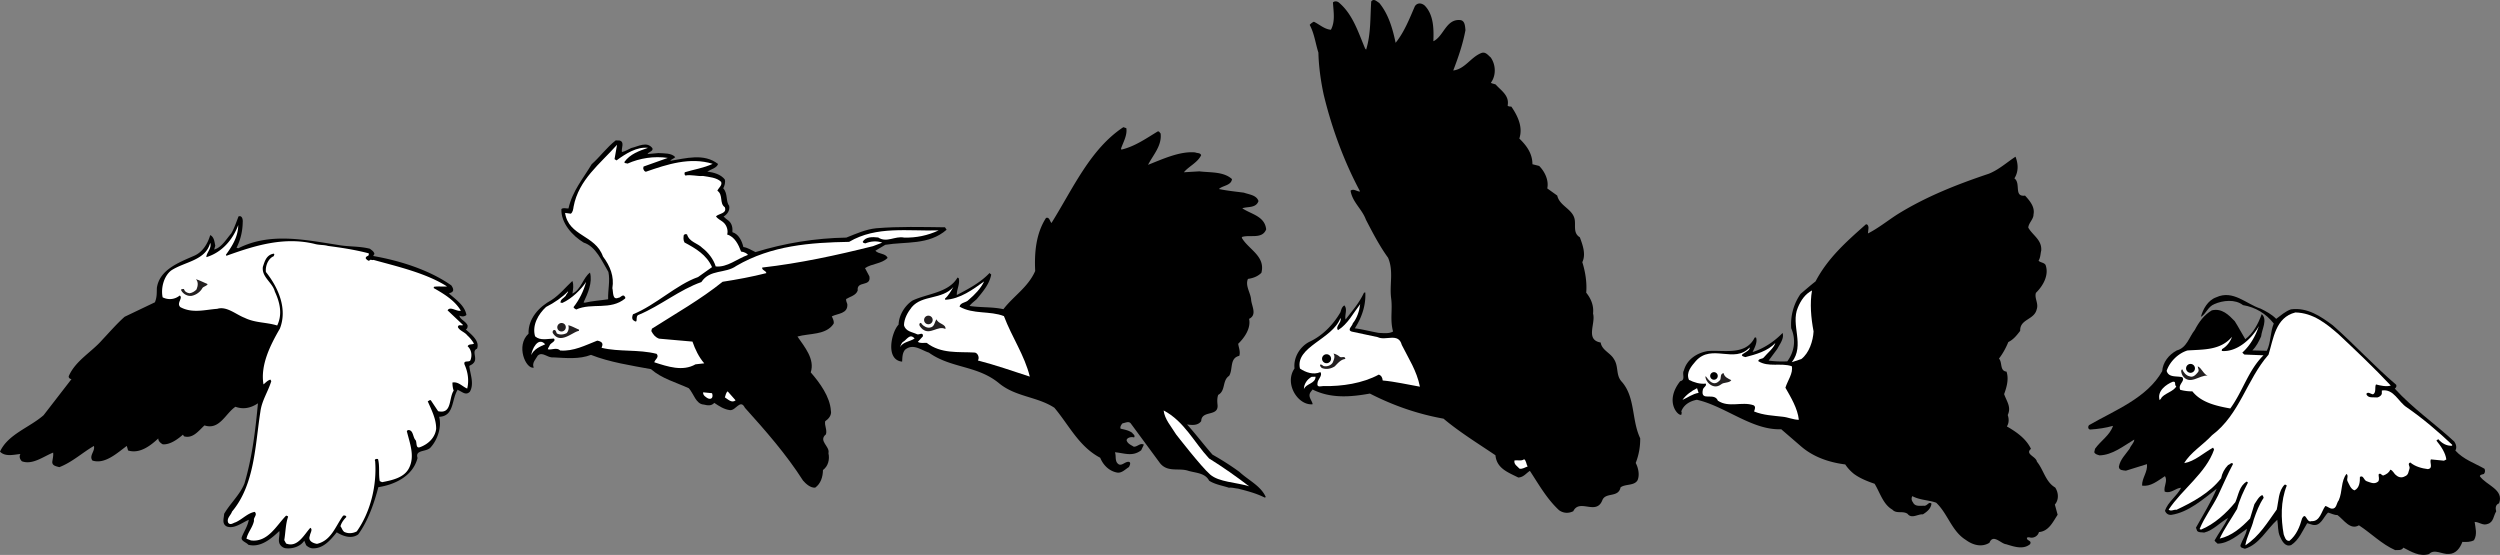 <svg xmlns="http://www.w3.org/2000/svg" width="701.745" height="155.763"><rect width="100%" height="100%" fill="#808080" stroke="none"/><path d="M471.625 107.014c1.652-.383.398-2.074 1.047-3.043.824-3.07 3.664-4.922 6.629-5.414 4.39-.418 10.695 1.39 13.242-3.816l.371-.012c.484 1.293-.43 2.945-.969 4.09 3.176-.989 6.133-2.985 8.422-5.356.496 1.504-.754 3.102-1.488 4.477l-2.426 3.277c1.746.235 3.496.305 5.242.215 2.118-2.906 2.422-6.238 1.09-9.305-.226-3.32.594-6.715 2.649-9.656 1.394-1.16 2.726-2.352 4.187-3.48 3.477-6.641 8.84-11.313 14.137-16.02.566-.082.742.617.722 1.055l-.152 1.504c2.777-1.399 5.422-3.508 8.086-5.246 8-5.004 16.727-8.465 25.856-11.524 2.851-1.152 4.996-3.152 7.48-4.777.754 1.96.922 4.117-.316 6.086 1.906 1.367-.262 5.261 2.992 4.836 1.258 1.367 2.82 3.168 2.379 5.257.023 1.391-1.371 2.391-1.473 3.72 1.203 2.187 3.871 3.413 3.633 6.456-.23.938-.188 1.895-.742 2.832.453.551 1.504.473 1.957 1.188 1.023 2.789-.621 5.808-2.703 7.844-.477 1.503.812 2.964.222 4.613-.676 3.027-4.77 2.699-4.636 6.054-.946 1.227-1.887 2.454-3.333 3.141-.687 1.684-1.597 3.332-2.625 4.637 1.016 1.12.165 3.449 2.122 3.668.671 2.043.097 4.226-.672 6.312.754 2.125 2.058 3.637 1.011 5.867.356 1.07.399 2.188-.238 3.204 2.793 1.613 5.395 3.453 6.762 6.293-1.774 1.5 1.445 2.109 1.668 3.601 1.87 2.242 2.406 5.676 5.137 7.258.98 1.508 1.039 3.484-.102 4.777l.781 2.867c-1.3 1.938-2.46 4.637-5.246 4.852-.23.938-1.14 1.617-2.176 1.578-.39-.031-.777-.226-1.183.012-.184.922 1.468.703.867 1.816-1.95 1.614-4.52.68-6.734.008-1.442-.12-3.633-3.011-4.664-.41-2.192 1.371-4.696.633-6.618-.785-3.988-2.461-5.07-7.387-8.343-10.461-2.2-.785-4.485-.68-6.7-1.84-.293.582-.261 1.164.203 1.766.563 1.219 1.973.914 3.06.937.952.117 1.398-1.324 2.12-.593-.168 1.457-1.336 2.328-2.406 3.003-1.39-.136-3.164 1.364-4.305-.148-1.39-.941-3.094.102-4.27-1.18-2.585-1.468-3.433-4.695-4.976-7.257-1.941-.657-4.105-1.508-5.816-2.778a11.716 11.716 0 0 1-2.434-2.648c-4.5-.567-8.98-2.059-12.547-5.2l-5.422-4.683c-8.129.355-15.71-6.473-23.683-8.27-2.028.395-3.684 1.426-4.371 3.27.195.258.082.566.03.906-.788.582-4.901-3.59-.335-9.375"/><path fill="#fff" d="m476.36 108.96.433 1.312c-1.734.3-3.016 1.316-4.523 1.972.992-1.402 2.52-2.5 4.09-3.285"/><path fill="#fff" d="M476.05 101.3c4.473-4.923 10.798.866 15.09-3.778.141 1.41-4.023 2.023-1.21 2.715 2.933-.75 6.242-1.676 8.402-3.95-.441 1.438-2.16 2.758-3.285 4.098-.39.453-1.395.191-1.508.984 2.856 1.81 6.328.395 9.414 1.43.43 1.961-1.164 3.992-1.789 6.031 1.547 2.727 3.41 5.778 3.77 9-1.442.043-3.04-.722-4.594-.859-2.637-.32-5.356-.395-7.977-1.473.164-.484.606-1.437-.203-1.765-3.265-1.082-6.851.797-9.953-1.254-.992-2.531-4.922.433-4.23-3.028.117-.792 1.203-1.097.82-1.777-1.606.203-3.29-.324-4.707-1.039-.918-2.125.758-3.918 1.96-5.336"/><path fill="#231f20" d="M478.754 105.584c.308.114 1.855 3.344 3.832 1.328.812-.484-.04-1.93 1.223-2.183.207 1.117 1.257 1.527 2.164 1.984-.621.906-2.059.461-2.938 1.235-2.32 1.707-4.61-1.23-4.281-2.364"/><path fill="#fff" d="M504.656 86.338c.867-2.117 2.086-3.812 3.969-4.808-.629 3.656-.29 7.64.441 11.496-.14 2.687-1.238 6.066-3.433 7.758l-2.676.882c3.762-4.797-.41-10.43 1.7-15.328"/><path d="M482.117 105.198a1.062 1.062 0 1 0-2.02.66 1.062 1.062 0 0 0 2.02-.66m-26.801 2.054c-1.894-1.941-.843-4.32-2.324-6.511-1.004-1.723-3.367-2.461-3.68-4.594-4.414-.762-1.335-5.367-2.148-8.125.25-2.203-.55-4.176-1.918-5.871.242-2.723-.238-5.867-1.094-8.563 1.082-2.23.09-4.844-.691-6.98-2.113-1.266-.965-3.668-1.57-5.473-.829-2.594-4.16-3.437-4.774-6.238l-2.8-2.008c.488-2.309-.731-4.766-2.278-6.313l-1.887-.476c.004-3.094-1.746-5.332-3.68-7.215 1.075-3.223-.449-6.348-2.226-8.945-.383-.074-.781.011-1.058-.293.582-2.852-1.938-4.293-3.344-5.922-.465-.215-.938-.215-1.364-.488 1.54-2.067 1.403-5.078-.043-7.121-.765-.618-1.488-1.77-2.773-1.172-2.879 1.207-4.477 4.441-7.742 4.843 1.433-3.722 2.71-7.46 3.433-11.34-.12-1.023-.12-2.703-1.507-2.816-3.954-.336-4.606 4.574-7.504 5.945.12-3.277.152-7.425-2.465-10.046-.899-.746-2.067-.805-2.73.23-1.462 3.363-2.965 7.258-5.403 10.254-.828-4.012-2.05-8.145-4.605-11.203-.723-.418-1.504-1.348-2.239-.399-.304 4.575-.082 9.192-1.433 13.524l-.278-.305c-1.964-4.656-3.484-9.668-7.402-12.949-.5-.363-1.144-.43-1.629-.012.149 2.59.692 5.301-.57 7.676-1.809-.129-3.211-1.496-4.79-2.25a3.53 3.53 0 0 0-1.171.883c1.344 2.535 1.613 5.203 2.445 7.797.078 3.707.653 7.984 1.496 11.836 2.297 9.507 5.754 18.812 10.2 27.117-.754.164-1.778-.922-2.668-.203.492 3.195 3.23 5.164 4.3 8.125 1.907 3.672 3.825 7.39 6.223 10.691 1.605 3.738.383 7.465.855 11.293.461 3.305-.363 6 .547 9.418-1.113.664-2.683.434-3.949.399-2.289-.391-4.52-1.004-6.785-1.293 2.004-3.059 3.121-6.555 2.95-9.977l-.024-.098-.348.075c-1.39 2.98-3.215 4.949-5.164 7.527-.363-1.176.629-2.863-.344-3.961-.699.418-.855 1.133-1.101 1.922-2.09 3.601-5.188 6.695-8.762 8.316-2.727 1.438-4.465 4.492-4.129 7.461-2.969 4.278 1.016 10.48 5.086 10.047-.129-1.074-1.527-2.18-.508-3.504l.492-.633c5.008 2.516 10.485 2.157 16.082 1.137 6.73 3.45 13.582 5.774 20.676 7.047 4.442 3.742 9.774 7.027 14.574 10.273.34 3.7 3.516 4.786 6.403 6.246 1.508-.066 2.199-1.214 3.262-1.867 2.519 3.848 4.765 7.867 8.187 11.047 1.242.88 2.672.934 3.992.278 1.77-3.641 6.41 1.265 8.14-3.047.888-2.395 4.528-.625 5.126-3.641 1.344-1.027 3.898-.383 4.793-2.047.613-1.496.183-3.45-.535-4.808a18.11 18.11 0 0 0 1.257-6.934c-2.433-5.129-1.347-11.395-5.082-15.766"/><path fill="#fff" d="M427.828 128.909c-.812.593-1.793.183-2.707.328-.277 1.109.836 1.652 1.402 2.316.825.184 1.54-.39 2.278-.605-.403-.645-.352-1.602-.973-2.04m-34.351-32.093c-.942-3.567-4.528-1.051-6.77-2.184l-7.262-1.55c-1.465-.465.184-1.563.282-2.317 1.195-1.469 1.851-3.5 2.07-5.383-2.043 2.653-3.492 5.59-6.215 7.29-.91-1.06 1.156-2.141.672-3.4-2.258 6.013-12.754 8.055-11.356 14.184 1.657 1.102 3.758 1.848 5.723.996.73.942-.758 2.055-.797 3.06-.304 1.48 1.168.792 1.813.858 5.054.098 10.843-.753 15.386-3.218.739.258 1.032.875 1.094 1.648 3.531.324 6.961 1.145 10.45 1.742-.88-4.472-3.212-7.945-5.09-11.726"/><path fill="#231f20" d="M375.941 100.034a4.28 4.28 0 0 0-1.64-.793c.547.824.12 1.757-.227 2.566-.504.793-1.625 1.195-2.57.934-.246-.157-.512-.415-.832-.45-.348.34.101.711.316.98 1.215.52 2.578.274 3.68-.44.855-.872 1.723-1.95 2.953-2.063-.082-1.086-1.176-.11-1.68-.734"/><path fill="#fff" d="M368.184 105.772c-1.223.637-2.22 2.062-2.176 3.469.543-1.59 3.238-1.5 3.27-3.497l-1.094.028"/><path d="M371.125 100.96a1.268 1.268 0 0 1 2.477-.543 1.274 1.274 0 0 1-.97 1.511 1.268 1.268 0 0 1-1.507-.969m-23.184 31.531c-2.39-1.765-5.054-3.437-7.597-4.878-2.43-2.754-4.684-5.758-7.137-8.465 1.285.164 2.984.406 3.969-.938.105-3.187 4.86-1.14 4.594-4.504-.11-.957-.153-1.941.175-2.863 2.157-1.183 1.075-4.027 3.067-5.344 1.16-1.832.05-4.972 2.855-5.617.367-1.129-.156-2.289-.312-3.383 1.777-1.703 3.632-4.394 3.058-6.996 2.364-1.14.668-3.652.567-5.457-.172-1.898-1.715-3.886-.88-5.758 1.462-.207 2.782-.714 3.77-1.714 1.223-4.696-3.668-6.579-5.511-9.844l.113-.23c2.254-.68 5.621.702 6.738-2.11-.363-3.75-4.312-4.273-6.7-5.93 1.505-.527 3.849.024 4.544-2.027-.555-1.684-2.64-1.828-4.094-2.352-2.297-.304-4.68-.535-7.004-1.023.992-1 3.465-.953 3.66-2.79-2.375-2.155-6.12-1.792-9.175-2.171l-4.325.258c1.368-1.672 3.848-2.703 4.84-4.781-.219-.727-1.11-.528-1.664-.793-4.289-.407-9.195 1.902-13.242 3.488 1.484-2.867 3.934-5.383 3.531-8.813-.258-.18-.355-.68-.812-.558-3.196 1.933-6.453 4.238-10.215 5.105l-.074-.32c.61-1.75 1.789-3.742 1.48-5.703l-.832-.285c-9.281 6.12-14.121 17.199-20.18 26.902-.488-.52-.578-1.754-1.535-1.418-2.851 4.426-3.285 9.84-3.035 14.895-2.023 4.593-6.058 6.98-8.922 10.718-3.129-.703-6.328-.418-9.496-.91.422-.648 1.281-1.258 1.98-1.89 1.637-1.997 3.567-4.141 4.09-6.895-.07-.207-.39-.246-.44-.496-2.544 2.7-5.876 4.453-9.212 6.207-.098-1.465.996-3.27.512-4.75l-.324-.152c-2.446 4.277-8.442 4.476-12.618 6.453-2.128 1.363-3.843 4.12-3.914 6.758-2 2.05-3.808 9.906.989 10.398.093-1.145.004-2.266.789-3.309 2.277-1.918 4.511.055 6.722.774 6.172 4.422 13.461 3.539 19.594 8.515 4.695 3.946 10.738 3.77 15.629 6.957 4.094 4.852 6.879 10.895 12.867 14.04.836 2.046 2.446 3.668 4.61 4.132 1.379.317 2.41-.89 3.453-1.527.218-.46.597-1.133.11-1.422-1.243-.367-2.415 1.852-3.548.063-.453-.953-.148-1.828-.484-2.786 2.566.208 4.926 1.333 7.363-.566l.75-1.57c-1.086-.574-1.707.601-2.828.578-.785-.492-1.754-.84-2.023-1.82.144-.782 1.308-.961 1.93-.836.07.09.16.02.23-.004.285-.602-.383-.864-.598-1.25-.973-.692-2.074-.88-3.246-1.157-.215-.5.207-1.148.547-1.496.797-.129 1.75-.695 2.312.028l8.188 11.12c2.156 2.735 5.36 1.255 8.031 2.196 2.098.602 4.66.578 5.777 2.758 1.692 1.094 3.872 1.398 5.575 1.984.754-.148 1.675.176 2.504.23 2.527.645 5.058 1.286 7.53 2.524l.298-.144c-1.387-3.157-4.895-4.72-7.364-7.036"/><path fill="#fff" d="M339.379 128.682c-4.203-4.508-6.942-10.414-12.746-13.469.25 2.446 2.187 4.563 3.488 6.715 0 0 7.055 9.11 9.566 11.27 2.512 2.16 7.227 2.152 10.934 3.3-3.574-2.734-7.308-5.367-11.242-7.816m-57.574-39.949c-3.965-1.555-8.64-.442-12.461-2.664.254-1.243 1.793-1.016 2.554-1.899 1.715-1.453 3.38-3.152 4.352-5.187-3.121 2.258-6.738 4.953-10.926 5.164l-.07-.317c.969-.843 1.723-2.183 2.344-3.25-3.188 3.586-8.688 2.149-11.649 5.614-1.14 1.437-2.164 3.218-2.199 5.074.445 1.805 2.277 1.883 3.711 2.57.508.242 1.68-.785 1.613.543l-1.437 1.582c.785.492 1.652.223 2.476.278 4.063 3.132 8.93 2.453 13.399 2.714.847.008 1.375 1.168 1.133 1.907l-.153.32c4.899 1.266 9.715 2.945 14.574 4.531-1.457-5.976-5.003-11.02-7.261-16.98"/><path fill="#231f20" d="M262.883 89.62c-.606.789-.492 2.093-1.793 2.32-.844.222-1.906-.399-2.399-1.031.04-.208-.234-.227-.37-.293-.704.515.183 1.394.624 1.777 2.16 1.77 4.285-1.133 6.434-.047.226-1.426-2.11-1.406-2.496-2.727"/><path fill="#fff" d="M256.727 95.018c-1.383-1.625-2.305.547-3.305.976-.383.329-.555.926-.8 1.434.89-1.504 2.835-1.539 4.105-2.41"/><path fill="#231f20" d="M259.508 89.291a1.2 1.2 0 0 1 1.605-.566 1.205 1.205 0 1 1-1.039 2.176 1.204 1.204 0 0 1-.566-1.61"/><path d="M231 131.928c1.465-1.031 1.938-3.004 1.543-4.71.504-1.93-2.961-3.446-.695-5.313.37-1.29-.465-2.457-.22-3.664.895-.594 1.892-1.684 1.599-2.965-.247-3.89-3.106-7.832-5.657-10.75 1.23-3.703-1.73-7.145-3.726-10.059 3.41-.973 8.011-.34 10.148-3.598.2-.625-.195-1.406-.508-2.062 1.653-.848 4.575-.7 4.356-3.441-.125-.47-.41-.895-.336-1.434 1.094-.664 2.824-1.016 3.254-2.406-.348-2.84 3.84-.887 3.277-3.953l-1.23-2.32c1.922-1.274 4.632-1.169 6.34-2.852-.536-1.364-2.497-.985-3.43-2.024l2.77-1.656c5.812-.965 12.199.14 17.222-4.234l-.453-.684c-6.445-.086-12.95-.258-19.3.27-2.938.289-5.669 1.546-8.395 2.62-8.75.15-17.23 1.536-25.5 4.071-1.153-.527-2.114-1.238-3.407-1.426-.367-1.664-1.297-3.625-3.07-4.168.086-1.164-.066-2.414-1.117-3.254-.48-.359-.934-.672-1.36-1.125 1.051-.64 1.82-1.699 1.57-3.007-1.003-1.239-.304-3.426-1.663-4.918.355-.668.683-1.747.43-2.497-1.145-1.453-3.075-1.953-4.907-2.214.895-.594 2.672-.973 3.016-2.121-3.914-3.122-9.145-1.56-13.375-.899.156-.414 1.05-.637 1.351-1.02-.976-1.195-3.222-1.058-4.754-1.148l-3.011.277c.285-.68 1.664-.734 1.367-1.644-1.543-2.047-4.004-.477-5.938-.055-.851.38-1.707.946-2.629 1.13-.222-1.079.875-2.852-.675-3.24l-1.063-.03c-2.547 1.996-4.457 4.675-6.746 6.687-2.312 3.926-5.441 7.54-6.508 12.422-.636.059-1.375-.312-1.988.152-.164 3.918 3.066 7.493 6.258 9.43 3.402 1.059 5.113 5.211 6.937 8.238.52 2.543-.168 5.028-.074 7.668-2.176.336-4.375.446-6.55.965l-.352-.07c1.168-2.5 2.566-5.574 1.808-8.39-2.007 1.515-2.425 4.679-4.93 5.91.176-1.22.419-2.426-.019-3.551-1.949 1.785-3.418 3.742-5.847 5.355-3.528 1.91-6.602 5.238-6.457 9.441-3.657 3.333-.762 10.016 1.468 9.536-.62-1.309.606-2.43 1.133-3.395 1.352-1.203 2.668.688 4.328.508 3.621.18 7.27.586 10.598-.7 5.164 2.044 11.394 3.009 16.844 4.005 2.976 2.632 7.007 3.707 10.625 5.363 1.386 1.535 1.976 4.46 4.207 4.582 1.02.242 2.086.457 2.937-.477 1.336.899 2.766 1.852 4.43 2.04 1.633.148 2.875-3.258 4.16-.672 5.82 6.46 11.613 13.066 16.324 20.445.809.941 2.125 2.094 3.406 1.984 1.551-1.09 2.165-3.035 2.184-4.953"/><path fill="#fff" d="M204.254 109.854c-.524.41-.555 1.11-.785 1.691.824.496 1.941 1.719 3.011.828l-2.226-2.52m-4.387.517-2.5-.247c-.101.868.793 1.38 1.387 1.723 1.207.426 1.45-.594 1.113-1.477m63.625-45.703c-8.55.262-17.465-1.32-25.144 3.223-10.934.187-21.813 1.012-31.653 6.742-3.117 2.25-7.414.863-9.824 4.547-6.039 2.102-11.547 6.676-17.516 9.16-1.32.324.122 2.871-1.636 1.516-.426-.453-.254-1.121-.04-1.633 6.395-2.582 12.176-8.32 18.258-10.45l3.926-2.788c-1.484-3.442-4.687-5.309-7.722-6.918-.383-.672-.309-1.395-.207-2.074.285-.313.582-.325.921-.184.633 2.16 2.95 2.406 4.293 3.789 1.602 1.207 3.16 3.188 3.75 5.191 3.184.348 6.055-2.171 9.04-3.23-.239-.457-1.118-.856-1.915-.941-.718-1.918-1.777-4.168-3.906-4.782.328-1.078-.066-2.601-1.144-3.484-.692-.582-1.489-.856-1.996-1.621.71-.781 3.183-.762 2.476-2.567-1.59-1.097-.375-3.437-2.09-4.632.356-.852 1.45-1.516 1.055-2.485-1.262-1.25-3.418-1.355-5.094-1.656-1.62.152-3.379-.465-4.926-.113-.285-.242-.296-.54-.183-.922 2.601-.805 5.3-1.18 7.832-2.367-6.36-1.989-12.856.168-18.695 2.199-.454.055-.739-.555-.805-.938l.098-.5 6.808-2.425c-3.875-.563-7.883.066-11.293 1.593-.34-.144-.851.012-.906-.441 1.594-2.227 4.18-3.145 6.64-3.977-3.136-.375-6.324 1.676-8.843 3.528l-.551-.367.703-4.032c-4.738 5.356-10.77 9.785-12.195 17.367-.113.75-.203 1.547-.774 1.985l-1.617-.215c.992 6.59 8.48 6.11 10.637 12.234 2.039 2.703 3.184 5.633 2.637 8.883.28.98-.04 3.465 1.668 2.703.582.043 1.125-.992 1.691-.508.14.215.395.415.227.711-4.13 3.414-9.348 1.098-13.743 3.09-.28-.242-.609-.27-.75-.668 1.637-2.07 2.836-4.523 3.54-7.078-1.442 2.184-4.06 4.719-6.66 5.89l-.54-.07c.016-.992.824-1.164 1.453-1.886.13-.453.641-.793.711-1.332-1.636 1.699-3.828 3.215-6.215 4.43-2.132 1.968-3.988 5.101-3.074 8.246 1.477 1.293 3.524.671 5.27.62.765.782-.985 1.204-1.211 1.973-.117.383-.414.578-.473 1.047 1.094.258 2.457-.648 3.48.336 3.747.277 7.016-1.46 10.387-2.773.68.101 1.575.43 1.446 1.254l-.23.765c4.968 1.192 10.335.39 15.433 1.684.879.953-.559 1.66-.633 2.383 3.746 1.203 7.96 2.644 11.559.566l2.457-.277c-1.5-1.707-2.59-3.996-3.309-6.102l-9.398-.828c-1.094-.445-1.586-1.098-2.153-2.137l.172-.668c6.613-4.199 13.75-8.258 19.84-13.16 4.121-.64 8.227-1.398 12.273-2.426-.039-.71-1.316-.785-1.16-1.566 10.512-1.195 20.828-3.43 31.102-6.004l2.597-.988c-1.617-.586-3.32-.38-4.77.215-.269-.125-.608-.086-.722-.442.813-1.46 2.758-1.398 4.348-1.222 2.41 1.593 4.715-.489 7.27.027 3.378.098 6.617-.578 9.718-2.02"/><path fill="#231f20" d="M162.547 92.545c-1.024-.426-2.215-1.113-3.035-1.242a2.255 2.255 0 0 1-.45 2.2c-.824.425-1.957.566-2.78.066-.157-.328-.282-1.164-.895-.883-.282.129-.297.566-.227.765 2.07 3.45 5.719-.43 7.313-.55l.074-.356"/><path fill="#fff" d="M153.035 96.643c-2.027-2.297-3.781 1.523-3.898 3.016.672-1.676 2.52-2.41 3.898-3.016"/><path fill="#231f20" d="M156.969 90.866a1.208 1.208 0 0 1 1.672.34 1.208 1.208 0 0 1-2.012 1.335 1.208 1.208 0 0 1 .34-1.675"/><path d="M586.438 119.303c7.289-4.187 16.238-7.598 20.488-15.113.156-2.457 1.824-4.617 4.094-5.828 2.828-.727 3.472-3.793 5.062-5.758 1.094-2.133 2.598-4.215 4.77-5.488 2.82-.676 4.742 1.27 6.43 3.03 1.12 1.743 1.902 3.337 2.972 5.071 2.285-1.773 3.648-4.387 4.605-7.055 1.715 1.559.032 4.239-.171 6.274-.645 1.418-1.34 2.824-2.458 3.922l4.063.101c1.18-2.379.91-5.148 1.95-7.648-2.227-2.813-5.102-4.567-8.638-5.168-2.207-1.727-5.664-1.336-8.015-.293-1.899.742-2.309 2.754-3.809 3.598.582-2.149 1.934-4.66 4.309-5.497 4.715-2.19 8.43 1.895 12.45 3.176 1.554.762 3.1 1.578 4.382 2.875 1.254-.926 2.594-2.148 4.156-2.672 4.617-.605 8.367 1.985 11.719 4.473 6.039 5.305 11.613 11.426 17.808 16.7.204.437-.05.82-.394 1.085 5.027 5.54 11.203 9.778 16.7 14.86.527.738.769 1.695.304 2.515 2.262 2.504 5.387 3.52 8.176 5.11.254.445.164 1.156-.184 1.472-.383.16-1.05.125-1.113.633 1.793 2.55 6.86 3.707 5.386 7.598-1.027.386-1.05 1.363-.8 2.273-.766 1.14-.7 3.059-2.407 3.516-1.308.554-2.355-.559-3.644-.567.207 1.63.8 3.457-.188 5.137-.996.547-2.125.508-3.257.469-.625 1.672-1.762 3.336-3.782 3.39-1.832.184-4.09-1.546-5.578.02-2.586.86-5.07-.695-7.203-1.79-.523.864-1.476.642-2.309.688-3.761-1.66-6.73-4.722-10.164-6.96-2.453 1.445-4.238-1.567-6.035-2.88-.883.044-1.797-.484-2.644-.695-1.293 1.23-2.059 4.024-4.407 3.418l-1.44-.441c-1.302 2.105-2.302 4.715-4.493 6.14-1.734.66-2.629-1.261-3.152-2.41-.649-1.422-.485-3.105-.75-4.687-2.97 2.668-5.059 6.945-9.082 8.14-.54-.222-1.313-.214-1.266-.984.558-1.582 1.601-2.895 1.82-4.621-2.32 1.617-5.11 4.101-8.215 4.172-.273-.293-.617-.438-.87-.883 1.202-2.172 2.687-4.098 3.792-6.332-2.16 1.172-4.156 3.5-6.71 4.105-.805-.152-1.352.086-1.954-.453l-.347-.922c2.003-3.617 4.261-7.203 5.816-10.93-3.774 2.93-7.902 6.59-12.691 7.325-.942.09-1.497-.395-1.82-1.106.784-2.53 3.359-4.117 4.534-6.496-1.496.016-2.91 1.797-4.625 1.067-.32-1.54.946-2.977.082-4.324-2.02 1.293-4.047 3.046-6.422 2.644-.035-2.172 1.614-3.77 1.38-6.02l-5.907 1.837c-.812-.106-1.957-.043-1.976-1.13.359-2.019 1.878-3.425 3.011-5.035.325-.94 1.293-1.644 1.305-2.57-3.125 1.875-6.121 4.332-9.746 4.442-.547-.172-1.3-.317-1.484-.91l.222-.95c1.57-2.23 4.196-3.805 5.043-6.433-1.98.574-4.242.906-6.426 1.043-.66-.082-.652-.957-.254-1.27"/><path fill="#fff" d="M609.906 107.147c1.106-.168.285 1.02.977 1.262-.598 1.472-3.703 2.113-4.297 3.48l-.379.434c-.8-2.602 1.91-4.473 3.7-5.176"/><path fill="#fff" d="M614.012 98.377c4.426-.316 9.23.031 12.508-3.836-.485 1.383-1.422 2.66-2.813 3.465l-.062.508c4.285.383 8.43-3.426 10.43-6.992-.977 2.82-2.384 5.375-4.66 7.46l.554.536 5.39.215c-4.304 4.258-5.824 10.156-9.32 14.926-4.035-.72-8.195-1.708-10.64-4.805a12.71 12.71 0 0 1-3.407-.43c-.734-1.535 1.504-2.492.555-3.543-1.55-.402-3.844.188-4.367-1.789.836-2.527 3.199-4.91 5.832-5.715"/><path fill="#231f20" d="M612.566 103.666c.266.758 1.067 1.785 2.024 1.961 1.027.438 1.816-.496 2.363-1.148.485-.559-.066-1.094-.047-1.656 1.121.503 1.578 2.21 2.766 2.617-2.293-.235-5.067 2.922-7.063-.067-.246-.492-.632-1.523-.043-1.707"/><path fill="#fff" d="M621.484 126.21c-.132-.173-.105-.376-.293-.551-2.66 1.468-5.129 3.84-8.082 4.343 1.72-2.98 5.235-5.066 7.801-7.836 7.817-5.879 9.715-15.597 15.863-22.613 1.407-4.57 1.942-10.437 7.536-11.848 4.992.118 8.64 3.106 12.129 6.13 4.933 4.648 9.914 9.35 14.644 14.39-1.137.422-3.195-.043-4.14-.316-.446.664.167 2.343-.868 2.777-.61-.074-1.39-.844-1.844-.129.348 1.336 2.11.887 3.075 1.008.476-.094 1.093-.48 1.258-.977l.019-.976c3.375-.555 4.645 3.27 7.04 4.761 4.46 3.09 8.651 6.664 12.71 10.48l-.031.255c-1.563.113-2.86-.672-3.899-1.836l-.511.402c1.297 1.559 2.597 3.527 2.785 5.305l-.66.332-3.672-.363c-.465.82.765 2.523-.86 2.73-1.675-.21-3.574-.71-4.925-1.863-.922.351.015 1.086-.22 1.73-.304.785-.226 1.778-1.304 2.156-.781.47-1.746.348-2.437-.308-.621-.387-.907-1.402-1.664-1.55-.313.835-1.094 1.304-1.907 1.616-.527.086-.812-.93-1.359-.277-.023.617.297 1.328-.09 1.95-1.043.902-2.058.359-3.246-.048-.844-.261-.906-1.816-1.91-1.222.031 1.398-.137 3.132-1.512 3.78-1.09-.343-1.488-1.683-1.988-2.624-.285-.602.394-1.496-.266-1.992-1.593 2.015-1.09 4.968-2.175 7.414-.66.742-.56 2.406-1.895 2.34-.719-.04-1.309-.68-1.867-.75-1.117 1.507-1.485 4.402-3.89 4.253-1.47.59-1.5-2.82-2.641-.746-.665 2.395-1.625 4.696-3.528 6.262-1.105.172-1.351-1.148-1.629-1.805-.789-4.382-.89-9.296.852-13.671-.129-.223-.324-.297-.586-.278-1.77 1.735-1.664 4.586-2.227 6.992-2.562 3.547-4.867 7.489-8.8 10.036.351-2.383 1.785-4.73 2.359-7.235.73-2.129 1.516-4.246 2.781-6.101-.12-.274-.133-.586-.418-.774-.984.442-1.55 1.66-2.18 2.563l-1.23 4.023c-2.445 2.582-5.16 4.871-8.508 5.633 1.219-2.684 3.23-5.524 4.871-8.313.696-2.644 1.825-5.03 3.051-7.406l-.32-.297c-2.117 1.227-2.336 3.782-3.211 5.785-2.508 3.09-5.945 6.215-9.645 7.711l-.394-.156c1.351-3.336 3.57-6.203 5.164-9.41 1.402-2.918 2.672-6.008 4.219-8.86-.383-.663-.903.196-1.38.29-1.011 1.062-1.679 2.265-1.968 3.726-3.148 4.094-8.023 6.727-12.523 8.844-.754-.148-1.461.535-2.215-.023 3.886-5.856 10.484-10.286 12.761-16.864"/><path d="M616.105 103.58a1.245 1.245 0 1 0-2.47-.311 1.245 1.245 0 0 0 2.47.311M20.07 106.416c-.468-.03-.89-.422-.758-.863 1.915-4.348 6.399-6.71 9.387-10.156 2.09-2.215 4.035-4.473 6.281-6.48l8.504-4.063c.61-1.528.493-2.578.551-4.055.758-5.113 6.145-7.105 10.438-8.992 2.441-1.043 3.828-3.41 4.535-5.816 1.12.543 1.191 1.949 1.422 2.976l-.32 1.082c2.085-.562 3.35-2.86 4.796-4.515.856-1.458 1.395-3.114 2.047-4.79 1.074-.378 1.25 1.012 1.176 1.63-.04 2.495-.586 4.894-1.734 7.175l.492.14c8.894-4.48 18.48-2.413 28.074-.925 2.937.543 5.89.29 8.867 1.059.52.418 1.164.77 1.27 1.492a1.382 1.382 0 0 0-.32.547c7.566 1.316 15.859 3.968 21.91 8.254.41.601.894 1.492.07 1.941l-.735.32c1.907 1.68 4.446 3.387 4.899 6.028-.52.488-1.277.53-1.973.168.156 1.113 1.742 1.527 2.29 2.753.058.34-.016.958-.497 1.137 1.426 1.324 4.02 3.207 3.16 5.41-1.707.727.407 2.79-1.113 4.157-.25.3-.715.43-1.062.699.265 2.375 1.425 4.957.18 7.203-1.157 1.21-2.188 0-3.34-.445l-.067-.13c-1.8 2.677-.918 7.473-5.234 7.641.765 2.844-.45 6.434-2.352 8.543-1.113 1.434-4.484.551-3.715 3.016-1.262 5.02-6.308 7.488-11 8.191-1.152 4.461-2.914 9.547-5.664 13.274-1.879 1.316-4.16.539-6.015-.594-1.754 2.156-3.833 4.691-6.918 4.48-.57-.062-1.215-.41-1.668-.863l-.532-1.277c-1.09 1.707-3.476 2.39-5.367 2.101-.898-.21-1.64-.96-1.738-1.898-.082-.984.27-2 .105-2.902-2.207 2.07-5.238 4.757-8.707 3.843-.625-.77-2.254-1.035-1.797-2.234.625-1.578 1.614-2.941 1.934-4.77-1.691.676-4.098 2.692-6.203 1.86-1.434-.742-.762-2.305-.723-3.52 1.739-3.011 4.457-5.363 5.719-8.566 2.195-7.469 3.086-15.05 3.777-22.477-1.996 1.336-4.101 1.782-6.316.973-2.785 1.848-4.461 6.637-8.691 5.234-1.602 1.454-3.25 3.797-5.754 3.059l-.293-.46c-1.43 1.237-3.559 2.85-5.653 2.714-.644-.348-1.28-.91-1.273-1.652-2.211 2.07-5.238 4.382-8.469 3.378l-.367-1.28c-2.652 1.94-6.133 5.241-9.64 4.105-1.036-1.375.827-2.64.406-4.098-3.286 1.914-6.09 4.563-9.704 5.953-.836-.246-1.972-.367-1.98-1.433.098-.88.36-1.766.246-2.653-2.777 1.106-5.785 3.531-8.773 2.438-.54-.532-.84-1.313-.414-2.043-1.696.144-4.262.883-5.727-.668 2.238-4.89 8.277-6.746 12.238-10.223l7.832-10.133"/><path fill="#fff" d="M59.008 68.174c.508 1.54-1.164 2.863-1.07 4.008 4.34-1.336 7.406-4.867 8.94-9.004-.058 3.293-1.667 5.86-3.46 8.324l.125.301c8.062-2.914 16.156-5.39 24.684-3.363 1.328.39 2.648.246 3.828.59 3.648.484 7.59 1.058 11.398 2.07.203.219-.015.422-.023.633-.383.207-.785.304-.766.789.223.332.524.582.965.71.285-.609.824-.077 1.203-.284 6.66 1.851 14.762 3.695 20.649 7.453-1.098.105-2.481-.086-3.657.101l-.101.344c2.925 1.66 5.96 3.512 7.633 6.352-1.075.378-3.016-1.368-3.715-.079l4.343 4.106c-.359.32-1.34-.34-1.453.586.492 1.055 1.899 1.36 2.63 2.32a9.53 9.53 0 0 1 1.878 2.317c-.535.375-1.441 0-1.77.757 1.137 1.028 1.297 2.676.758 3.961-.398.63-2.03-.172-1.625 1.176.97 2.152 1.282 4.54.743 6.73-1.383-.57-2.454-2.003-4.145-1.699-.004.746.086 1.52.344 2.286-1.418 2.093-.41 6.66-4.363 5.765l-2.04-3.055c-.312-.199-.59.2-.878.274 1.148 2.633 2.382 4.969 2.367 7.742-.301 2.473-2.211 4.258-4.434 5.098-1.406.601-.89-1.328-1.351-1.942-.82-.832-.575-2.945-2.157-2.824l-.297.285c.817 3.39 2.32 6.98.645 10.332-1.36 2.801-4.867 3.477-7.582 4.012l-.66-.297c-.367-2.031.043-4.152-.48-6.172-.38-.164-1.122-.011-.81.563.516 6.61-1.238 14.203-5.156 19.722-1.128.579-2.386.688-3.511.145-.563-.434-.688-1.11-1.074-1.598.316-1.082.984-1.898 1.671-2.605-.23-.496-.52-.418-.906-.371-2.133 2.894-3.281 6.984-7.344 7.926-1.078-.157-2.59-.817-2.011-2.247.054-.73.91-1.812.129-2.253-1.727 1.89-3.586 5.668-6.79 4.406l-.519-.953c.375-2.184.355-4.485 1.074-6.567-.09-.242-.363-.215-.547-.324-2.734 2.773-5.105 7.574-9.89 6.969l-1.246-.477c.37-1.812 1.703-3.074 2.117-5.031-.262-.93 1.062-1.61.203-2.504-2.027.367-3.363 2-5.34 2.914-.691.172-1.441.91-2.082.188-.582-1.29.73-2.133 1.035-3.164 6.403-7.618 6.492-18.637 7.969-28.024.406-3.187 2.105-5.516 3.062-8.598l-.242-.445c-.883.274-1.254.805-1.945 1.348-.922-5.39 1.906-11.02 4.605-15.668 2.153-5.504-.378-11.426-3.925-15.883-.184-1.547.492-3.484 1.906-4.297.336-.058.375-.367.46-.664-.16-.367-.519-.047-.73-.055-1.617.594-2.015 2.13-2.496 3.59-.367 2.88 2.719 4.375 3.36 6.91 1.406 3.028 2.203 6.305.668 9.536-3.082-.957-6.153-.688-9.137-2.153-2.445-.93-5.043-3.347-7.688-2.527-3.378.238-7.015 1.355-10.37-.485-1.16-1.14.863-2.574-.165-3.25-1.402 1.137-3.21 1.297-4.793.512-.543-2.508.29-5.89 2.371-7.523 3.782-2.516 9.668-2.758 10.98-7.766"/><path fill="#231f20" d="M51.629 81.108c.207.758.8 1.093 1.566 1.21.664-.074 1.489-.523 1.973-1.074.398-1.003.555-2.078-.168-2.878 1.031.3 2.418 1.03 3.273 1.386-.144.492-1.097.64-1.437 1.074-.59 1.106-1.746 1.942-3 2.215-1.176.188-2.414-.496-2.969-1.515-.086-.614.461-.293.762-.418"/></svg>
